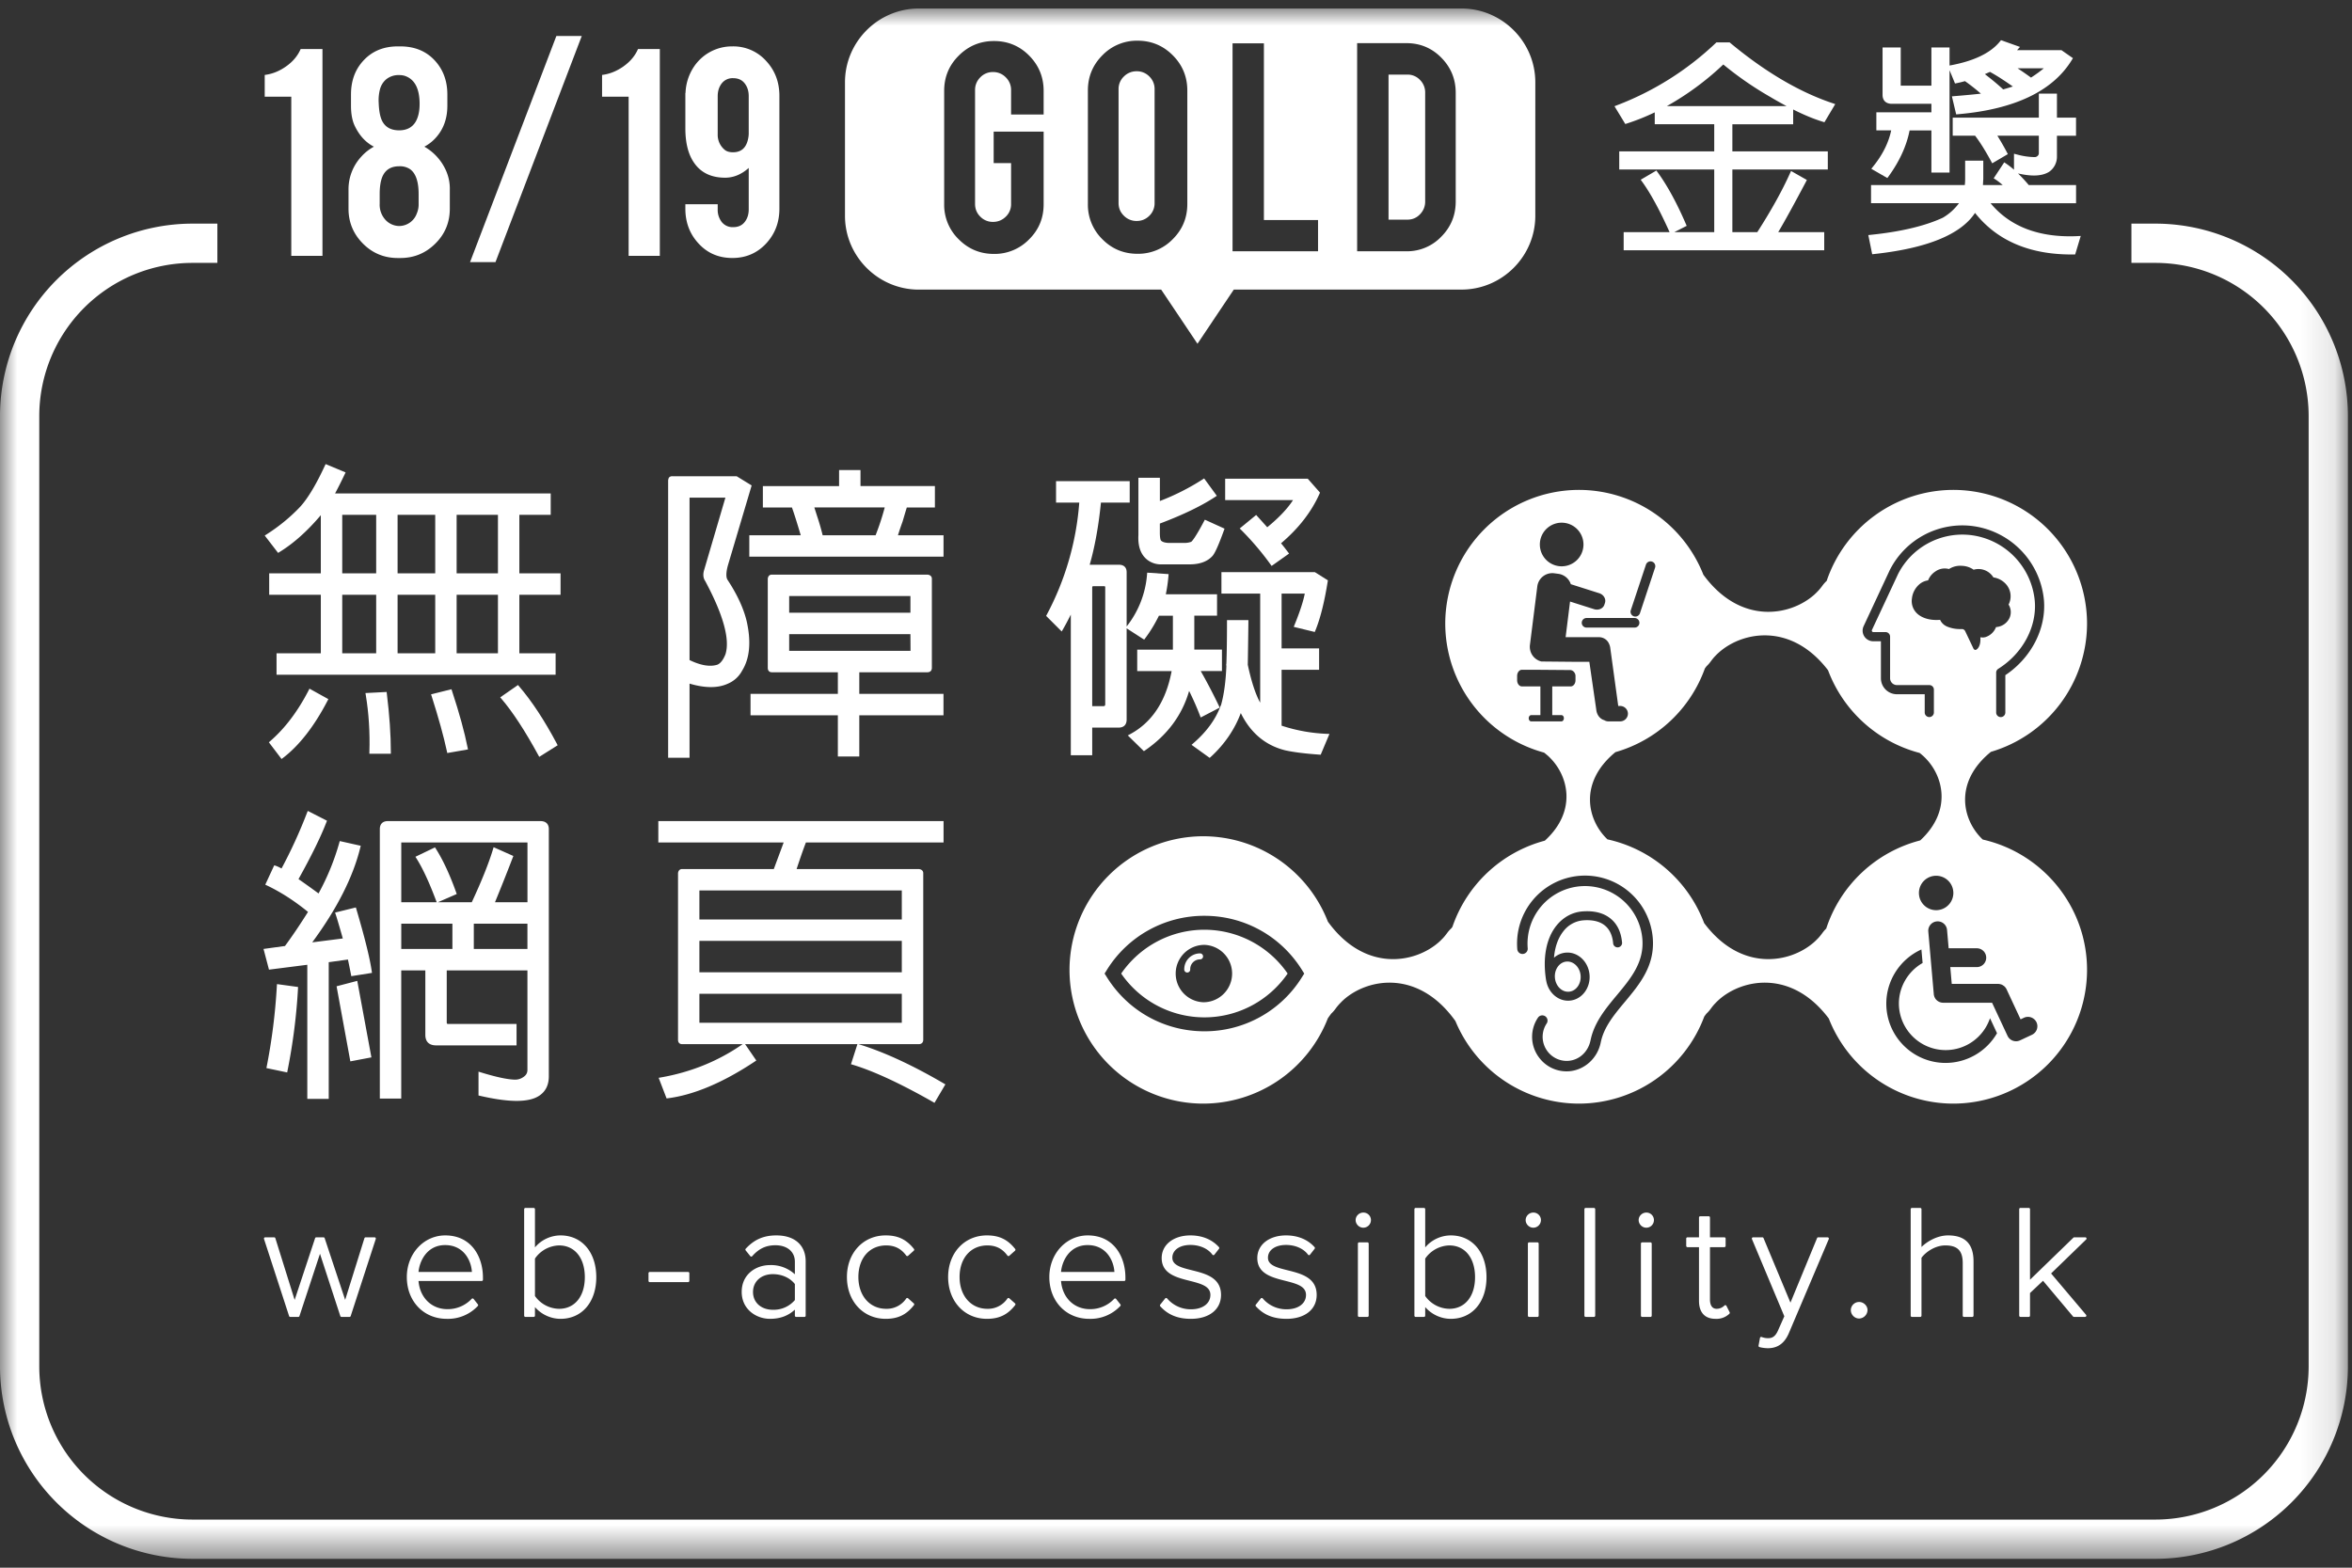 <svg xmlns="http://www.w3.org/2000/svg" xmlns:xlink="http://www.w3.org/1999/xlink" width="69" height="46" viewBox="0 0 69 46">
    <rect x="0" y="0" width="69" height="46" fill="#333333" stroke="none"/>
    <defs>
        <path id="a" d="M0 45.49h68.88V0H0z"/>
    </defs>
    <g fill="none" fill-rule="evenodd" transform="translate(0 .25)">
        <path fill="#FFF" d="M13.121 21.846l.608-.106-.01-.049c-.09-.457-.245-1.02-.46-1.674l-.015-.043-.598.15.016.049c.202.633.354 1.18.45 1.628l.01.045zM10.836 21.866h.63v-.048c0-.51-.04-1.089-.118-1.72l-.005-.044-.622.032.009.053c.089.536.125 1.1.107 1.678l-.001.05zM15.224 19.883l-.028-.033-.521.362.034.04c.328.382.693.94 1.086 1.661l.025.045.54-.34-.02-.039c-.367-.692-.742-1.262-1.116-1.696"/>
        <mask id="b" fill="#fff">
            <use xlink:href="#a"/>
        </mask>
        <path fill="#FFF" d="M10.04 16.574h.996v-1.717h-.996v1.717zm0 2.346h.996v-1.717h-.996v1.717zm1.624-2.346h1.104v-1.717h-1.104v1.717zm0 2.346h1.104v-1.717h-1.104v1.717zm1.732-2.346h1.212v-1.717h-1.212v1.717zm0 2.346h1.212v-1.717h-1.212v1.717zm1.84-4.063h.92v-.628H9.83c.095-.178.191-.37.287-.572l.022-.045-.586-.245-.02.042c-.255.552-.498.958-.721 1.205-.291.309-.628.585-1.001.822l-.045.028.393.51.036-.023c.41-.25.82-.615 1.217-1.085v1.708H7.897v.629h1.515v1.717H8.113v.628H16.3v-.628h-1.064v-1.717h1.209v-.629h-1.209v-1.717zM8.299 21.992c.478-.364.92-.93 1.312-1.685l.022-.042-.554-.308-.022.044c-.32.623-.703 1.128-1.135 1.5l-.034.03.372.49.039-.03zM20.658 16.473c-.04.128-.029.24.03.325.533.994.732 1.719.594 2.152-.067.166-.148.27-.24.305-.216.067-.489.02-.813-.137v-4.766h1.052l-.623 2.12zm-.429 3.336c.451.134.826.136 1.114.006a.843.843 0 0 0 .43-.389c.223-.358.267-.844.133-1.444-.091-.382-.282-.794-.565-1.222-.046-.077-.041-.223.014-.422l.696-2.344-.44-.27h-1.89a.12.12 0 0 0-.088.032c-.014.014-.023.036-.032.088v8.14h.628v-2.175zM23.152 18.847v-.49h3.557l.003.49h-3.56zm0-1.118h3.557v-.49h-3.557v.49zm2.057 4.218v-1.209h2.47v-.628h-2.47v-.634h1.999c.081 0 .13-.049.13-.13v-2.615c0-.032-.013-.108-.13-.12h-4.564c-.067 0-.111.042-.12.12v2.615c0 .081.044.13.12.13h1.936v.634h-2.562v.628h2.562v1.21h.629z" mask="url(#b)"/>
        <path fill="#FFF" d="M23.89 14.64h2.065a7.361 7.361 0 0 1-.268.816h-1.553a6.681 6.681 0 0 0-.154-.535l-.09-.28m-.4.815h-1.508v.628h5.698v-.628h-1.337c.038-.124.083-.257.135-.399.05-.168.09-.307.125-.416h.824v-.629h-2.183v-.469h-.628v.47H22.38v.628h.853c.067.186.153.46.258.815M32.424 16.983v3.428c0 .045-.015.06-.06.06h-.322v-3.479c0-.033.009-.042.042-.042h.298c.042 0 .042.014.042.033zm2.8 3.82l.559-.29-.02-.042a16.209 16.209 0 0 0-.538-1.031h.623v-.629h-.811v-.995h.667v-.628h-1.503c.035-.168.062-.35.078-.544l.004-.048-.628-.043-.004.047a2.815 2.815 0 0 1-.594 1.526l-.005.005v-1.59c0-.141-.08-.22-.228-.22h-.856c.15-.522.261-1.136.33-1.824h.844v-.629h-2.161v.629h.681a8.299 8.299 0 0 1-.955 3.293l-.017.032.457.457.032-.054c.077-.134.156-.282.235-.442v4.128h.628V21.1h.773c.153 0 .237-.084.237-.237v-2.676l.514.332.027-.036c.146-.193.283-.417.406-.666h.41v.995h-1.047v.629h1.01c-.166.888-.58 1.513-1.228 1.857l-.058.031.472.462.033-.022c.654-.449 1.09-1.035 1.294-1.746.124.252.232.497.32.73l.02.051zM37.177 15.221c-.135-.15-.233-.26-.295-.327l-.03-.034-.483.397.038.037c.32.321.613.665.87 1.023l.028.039.512-.363-.03-.04a8.562 8.562 0 0 0-.205-.262c.513-.434.894-.924 1.13-1.457l.013-.029-.36-.409h-2.423v.628h1.991c-.163.253-.417.52-.756.797" mask="url(#b)"/>
        <path fill="#FFF" d="M33.68 16.192a.649.649 0 0 0 .397.118h.821c.302 0 .53-.085.678-.253.077-.095.185-.342.333-.753l.015-.042-.578-.263-.021.04c-.27.51-.36.598-.381.61a.6.6 0 0 1-.217.032h-.415c-.129 0-.216-.027-.256-.075-.011-.02-.03-.075-.03-.228v-.265c.677-.255 1.225-.52 1.63-.787l.041-.028-.372-.51-.038.025a6.833 6.833 0 0 1-1.26.638v-.682h-.63v1.687c-.018.34.077.588.282.736M38.932 21.283a4.838 4.838 0 0 1-1.334-.24v-1.64h1.1v-.628h-1.1v-1.608h.68c-.043.225-.144.536-.303.925l-.021.052.617.15.016-.039c.145-.35.267-.836.364-1.445l.005-.031-.381-.24h-2.742v.628h1.137v3.202c-.14-.254-.261-.63-.364-1.112.006-.349.012-.77.018-1.263v-.049h-.628v.048c0 .501-.006.916-.018 1.232a.11.11 0 0 0 0 .063c-.018.462-.071.85-.158 1.154a.16.16 0 0 0-.02.042c-.146.388-.415.751-.798 1.081l-.046.04.532.383.03-.026c.405-.372.702-.805.883-1.289.285.58.721.948 1.301 1.093.241.054.58.097 1.009.127l.034.002.257-.61-.07-.002zM11.772 27.595h1.5v-.742h-1.5v.742zm3.272-2.686l.016-.042-.579-.258-.016.053c-.123.41-.333.936-.625 1.562h-.994l.553-.241-.015-.043c-.187-.523-.388-.958-.6-1.29l-.023-.036-.574.276.029.046c.184.29.38.713.582 1.254l.012.034h-1.038v-1.753h3.702v1.753h-.953c.16-.386.336-.828.523-1.315zM13.9 27.595h1.573v-.742H13.9v.742zm1.954-3.752h-4.473c-.154 0-.238.084-.238.237v7.905h.628v-3.761h.707v1.89c0 .197.103.304.3.31h2.376v-.628h-2.006c-.026 0-.042-.003-.042-.05v-1.522h2.367v2.92c0 .09-.04.16-.123.212a.413.413 0 0 1-.26.073c-.212-.006-.544-.078-.99-.215l-.062-.019v.699l.038.009c.433.1.791.15 1.08.15.296 0 .518-.052.671-.157.182-.124.274-.313.274-.563V24.08c0-.153-.087-.237-.247-.237zM10.453 26.421l-.013-.044-.61.15.017.05c.034.101.105.34.21.71l-.897.114c.726-.984 1.2-1.92 1.411-2.786l.012-.048-.616-.138-.012.045a7.079 7.079 0 0 1-.61 1.492 25.578 25.578 0 0 0-.588-.421c.385-.69.66-1.254.82-1.673l.016-.04-.564-.288-.02.05a14.387 14.387 0 0 1-.75 1.64 1.034 1.034 0 0 0-.176-.082l-.039-.01-.262.567.043.02c.404.191.812.453 1.211.779-.237.377-.464.713-.676 1l-.629.086.16.608 1.124-.143v3.935h.629v-4.011l.563-.078c.033.152.062.3.09.442l.009.046.607-.096-.007-.047c-.054-.379-.206-.994-.453-1.829" mask="url(#b)"/>
        <path fill="#FFF" d="M9.874 28.69l.404 2.203.618-.117-.415-2.245zM8.122 28.678a17.358 17.358 0 0 1-.297 2.365l-.01.047.61.128.009-.047c.162-.81.265-1.623.308-2.416l.002-.044-.618-.085-.004.052zM20.518 29.76h5.938v-.85h-5.938v.85zm0-1.48h5.938v-.922h-5.938v.923zm0-1.55h5.938v-.852h-5.938v.851zm4.684 3.664l-.017-.006h1.77c.081 0 .13-.048.13-.129V25.37c0-.032-.012-.107-.13-.12H23.37c.112-.34.201-.595.273-.779h4.038v-.628h-8.368v.628h3.677l-.289.779h-2.69c-.066 0-.111.043-.12.12v4.89c0 .08.045.128.12.128h1.776c-.71.495-1.52.825-2.407.978l-.057.01.232.604.038-.004c.761-.097 1.621-.46 2.555-1.081l.04-.027-.329-.48h3.295l-.189.589.047.014c.613.184 1.408.553 2.363 1.096l.04.023.32-.542-.042-.024c-.924-.54-1.763-.928-2.49-1.15zM10.989 36.056h-.263c-.016 0-.03.01-.035.026l-.565 1.81-.601-1.81a.037.037 0 0 0-.035-.026h-.21c-.017 0-.03.01-.036.025l-.6 1.812-.566-1.811a.037.037 0 0 0-.035-.026H7.78a.037.037 0 0 0-.035.048l.736 2.263a.037.037 0 0 0 .035.025h.234c.016 0 .03-.01.035-.025l.602-1.828.597 1.828a.037.037 0 0 0 .035.025h.234c.016 0 .03-.01.035-.025l.736-2.263a.037.037 0 0 0-.035-.048M13.058 36.284c.55 0 .767.458.786.788h-1.566c.03-.33.256-.788.78-.788m.005-.284c-.633 0-1.128.537-1.128 1.222 0 .71.492 1.226 1.17 1.226a1.2 1.2 0 0 0 .912-.376.037.037 0 0 0 .002-.049l-.126-.16a.038.038 0 0 0-.028-.013.032.032 0 0 0-.028.012.962.962 0 0 1-.713.302c-.463 0-.806-.338-.846-.826h1.853c.02 0 .037-.016.037-.037v-.065c0-.615-.342-1.236-1.105-1.236M17.157 37.226c0 .564-.297.928-.755.928a.882.882 0 0 1-.708-.376V36.68a.886.886 0 0 1 .708-.386c.458 0 .755.366.755.932M16.444 36a.986.986 0 0 0-.75.352v-1.12a.037.037 0 0 0-.037-.038h-.244a.037.037 0 0 0-.036.037v3.124c0 .02.016.037.036.037h.244c.02 0 .037-.016.037-.037v-.252c.186.215.464.345.75.345.627 0 1.049-.49 1.049-1.222 0-.733-.422-1.226-1.049-1.226M20.186 37.072h-1.124a.037.037 0 0 0-.037.037v.225c0 .02.016.037.037.037h1.124c.02 0 .037-.017.037-.037v-.225a.037.037 0 0 0-.037-.037M22.672 38.182c-.342 0-.581-.214-.581-.52 0-.31.239-.525.581-.525.264 0 .5.105.647.29v.47a.815.815 0 0 1-.647.285M22.775 36c-.37 0-.648.12-.898.391a.037.037 0 0 0-.002.048l.136.169a.037.037 0 0 0 .028.014.04.04 0 0 0 .029-.013c.194-.221.404-.32.68-.32.347 0 .571.19.571.483v.369a1.03 1.03 0 0 0-.731-.27c-.412 0-.829.27-.829.786 0 .514.427.791.829.791.295 0 .536-.088.731-.27v.177c0 .02.017.037.037.037h.244c.02 0 .036-.016.036-.037v-1.592c0-.478-.322-.763-.86-.763M25.997 36.294c.253 0 .44.095.589.298a.037.037 0 0 0 .026.015c.01.001.02-.002.028-.009l.168-.15a.037.037 0 0 0 .005-.05c-.222-.28-.47-.398-.83-.398-.66 0-1.137.514-1.137 1.222 0 .71.478 1.226 1.137 1.226.361 0 .61-.12.83-.403a.037.037 0 0 0-.005-.05l-.168-.15a.037.037 0 0 0-.054.006.687.687 0 0 1-.589.303c-.48 0-.815-.383-.815-.932 0-.555.327-.928.815-.928M28.966 36.294c.253 0 .44.095.589.298a.037.037 0 0 0 .026.015c.01.001.02-.002.028-.009l.169-.15a.037.037 0 0 0 .004-.05c-.222-.28-.47-.398-.83-.398-.659 0-1.137.514-1.137 1.222 0 .71.478 1.226 1.137 1.226.361 0 .61-.12.83-.403a.037.037 0 0 0-.004-.05l-.169-.15a.037.037 0 0 0-.054.006.687.687 0 0 1-.589.303c-.48 0-.815-.383-.815-.932 0-.555.327-.928.815-.928M31.907 36.284c.55 0 .767.458.786.788h-1.566c.03-.33.255-.788.78-.788m.005-.284c-.633 0-1.128.537-1.128 1.222 0 .71.492 1.226 1.17 1.226a1.2 1.2 0 0 0 .912-.376.037.037 0 0 0 .002-.049l-.126-.16a.038.038 0 0 0-.028-.013.035.035 0 0 0-.028.012.962.962 0 0 1-.713.302c-.464 0-.807-.338-.846-.826h1.853c.02 0 .036-.016.036-.037v-.065c0-.615-.341-1.236-1.104-1.236M34.965 37.022c-.307-.077-.572-.143-.572-.367s.213-.375.53-.375c.272 0 .513.106.644.284.007.01.018.015.03.016a.036.036 0 0 0 .03-.015l.135-.173a.037.037 0 0 0-.001-.047c-.203-.226-.493-.345-.838-.345-.496 0-.843.273-.843.664 0 .462.433.57.815.667.33.084.614.156.614.415 0 .253-.228.422-.567.422a.906.906 0 0 1-.702-.318.038.038 0 0 0-.058 0l-.145.182a.037.037 0 0 0 .001.048c.228.251.513.368.899.368.537 0 .884-.275.884-.702 0-.51-.455-.624-.856-.724M37.77 37.022c-.307-.077-.572-.143-.572-.367s.213-.375.53-.375c.272 0 .513.106.645.284.006.01.017.015.029.016a.036.036 0 0 0 .03-.015l.135-.173a.037.037 0 0 0-.001-.047c-.203-.226-.493-.345-.838-.345-.496 0-.843.273-.843.664 0 .462.433.57.815.667.33.084.614.156.614.415 0 .253-.228.422-.567.422a.906.906 0 0 1-.702-.318c-.014-.018-.044-.018-.058 0l-.145.182a.037.037 0 0 0 .001.048c.228.251.513.368.899.368.537 0 .885-.275.885-.702 0-.51-.456-.624-.857-.724M40.116 36.204h-.243a.037.037 0 0 0-.037.036v2.115c0 .02.016.037.037.037h.243c.02 0 .037-.016.037-.037V36.24a.037.037 0 0 0-.037-.036M39.994 35.33c-.121 0-.224.1-.224.22 0 .121.103.224.224.224.124 0 .225-.1.225-.224a.22.22 0 0 0-.225-.22M43.273 37.226c0 .564-.296.928-.754.928a.882.882 0 0 1-.708-.376V36.68a.886.886 0 0 1 .708-.386c.458 0 .754.366.754.932M42.561 36a.985.985 0 0 0-.75.352v-1.12a.037.037 0 0 0-.037-.038h-.244a.037.037 0 0 0-.036.037v3.124c0 .02.016.037.036.037h.244c.02 0 .037-.016.037-.037v-.252c.186.215.464.345.75.345.627 0 1.048-.49 1.048-1.222 0-.733-.421-1.226-1.048-1.226M44.982 35.33c-.122 0-.224.1-.224.22 0 .121.102.224.224.224.123 0 .224-.1.224-.224a.22.22 0 0 0-.224-.22M45.104 36.204h-.244a.037.037 0 0 0-.037.036v2.115c0 .02.017.037.037.037h.244c.02 0 .036-.016.036-.037V36.24a.037.037 0 0 0-.036-.036M46.761 35.194h-.243a.037.037 0 0 0-.037.037v3.124c0 .02.016.037.037.037h.243c.02 0 .037-.017.037-.037v-3.124a.037.037 0 0 0-.037-.037M48.297 35.33c-.121 0-.224.1-.224.22 0 .121.103.224.224.224.124 0 .224-.1.224-.224a.22.22 0 0 0-.224-.22M48.419 36.204h-.244a.037.037 0 0 0-.036.036v2.115c0 .02.016.037.036.037h.244c.02 0 .037-.016.037-.037V36.24a.037.037 0 0 0-.037-.036M50.648 38.067a.037.037 0 0 0-.027-.02.037.037 0 0 0-.033.012.319.319 0 0 1-.226.095c-.171 0-.197-.17-.197-.272v-1.537h.422c.02 0 .037-.016.037-.037v-.215a.037.037 0 0 0-.037-.037h-.422v-.581a.037.037 0 0 0-.037-.037h-.248a.037.037 0 0 0-.037.037v.581h-.338a.037.037 0 0 0-.037.037v.215c0 .02.017.037.037.037h.338v1.575c0 .34.171.528.482.528a.545.545 0 0 0 .41-.15.037.037 0 0 0 .007-.044l-.094-.187zM53.617 36.056h-.276a.037.037 0 0 0-.034.023l-.781 1.894-.79-1.894a.037.037 0 0 0-.034-.023h-.272a.037.037 0 0 0-.034.051l.95 2.266-.173.39c-.087.21-.182.253-.307.253a.53.53 0 0 1-.182-.034.036.036 0 0 0-.032 0 .036.036 0 0 0-.02.027l-.042.225a.037.037 0 0 0 .026.042c.064.02.171.034.25.034.286 0 .487-.145.614-.444l1.171-2.759a.037.037 0 0 0-.034-.05M54.54 37.953a.244.244 0 0 0-.243.238c0 .134.111.248.243.248a.254.254 0 0 0 .247-.248c0-.127-.115-.238-.247-.238M57.148 36c-.303 0-.6.166-.778.34v-1.109a.037.037 0 0 0-.037-.037h-.243a.037.037 0 0 0-.037.037v3.124c0 .02.016.037.037.037h.243c.02 0 .037-.017.037-.037v-1.698c.134-.182.413-.363.698-.363.359 0 .512.155.512.52v1.541c0 .02.016.037.036.037h.244c.02 0 .037-.017.037-.037v-1.592c0-.514-.245-.763-.749-.763M60.172 37.117l1.03-.998a.037.037 0 0 0-.026-.063h-.324a.037.037 0 0 0-.025.01L59.554 37.3V35.23a.037.037 0 0 0-.036-.037h-.244a.037.037 0 0 0-.037.037v3.124c0 .02.017.037.037.037h.244c.02 0 .036-.016.036-.037v-.663l.382-.36.879 1.047a.037.037 0 0 0 .028.013h.328a.037.037 0 0 0 .028-.06l-1.027-1.215zM45.22 19.16a.443.443 0 0 1-.337-.484l.217-1.724a.444.444 0 0 1 .5-.38l.113.015a.449.449 0 0 1 .37.305l.832.264c.13.041.206.168.17.283l-.017.052c-.036.115-.171.175-.302.134l-.706-.224-.13 1.046h.98a.32.32 0 0 1 .296.197.4.4 0 0 1 .035.126l.233 1.695h.058c.124 0 .226.102.226.226a.227.227 0 0 1-.226.226h-.35a.224.224 0 0 1-.12-.036c-.12-.033-.216-.151-.232-.303l-.204-1.408h-.35l-1.056-.01zm1 .55c0 .1-.063.181-.14.181h-.542v.843h.27c.04 0 .071.04.071.091s-.032.092-.071.092h-.888c-.04 0-.072-.041-.072-.092 0-.05.033-.091.072-.091h.27v-.843h-.542c-.077 0-.14-.08-.14-.18v-.128c0-.1.063-.18.14-.18h.42l.992.008c.094 0 .16.092.16.172v.128zm-.406-4.623a.64.64 0 1 1 0 1.28.64.64 0 0 1 0-1.28zm2.028 2.57l.445-1.339a.14.14 0 0 1 .267.089l-.444 1.338a.14.14 0 1 1-.268-.089zm.112.508h-1.41a.14.14 0 1 1 0-.281h1.41a.14.14 0 1 1 0 .281zm5.62 8.833a.967.967 0 0 0-.116.136v-.001c-.033.046-.07.092-.111.137l-.06.061-.024.024-.04.037c-.707.627-2.152.884-3.23-.558a3.936 3.936 0 0 0-2.836-2.455l-.011-.011c-.577-.558-.84-1.655.245-2.548a3.939 3.939 0 0 0 2.625-2.457l.048-.064a.942.942 0 0 0 .128-.147v.001c.033-.046.07-.092.111-.137l.06-.062.024-.023.041-.037c.7-.622 2.127-.879 3.201.523a3.94 3.94 0 0 0 2.685 2.426l.022.016c.02.017.042.034.061.052l.024.02.037.036c.555.536.82 1.57-.125 2.443a3.937 3.937 0 0 0-2.758 2.588zm4.595-2.613l-.019-.017c-.578-.56-.842-1.662.257-2.557a3.929 3.929 0 0 0 2.82-3.764 3.927 3.927 0 0 0-3.923-3.922 3.929 3.929 0 0 0-3.715 2.668l-.002.003a.952.952 0 0 0-.129.147v-.001c-.033.047-.07.092-.111.137l-.06.062-.024.023-.04.038c-.711.63-2.172.888-3.252-.589a3.928 3.928 0 0 0-3.65-2.488 3.927 3.927 0 0 0-3.922 3.922 3.929 3.929 0 0 0 2.898 3.786l.034.026.062.052.024.02.037.036c.556.538.822 1.577-.133 2.45a3.938 3.938 0 0 0-2.712 2.53l-.03.04a.946.946 0 0 0-.129.147v-.001c-.033.046-.07.092-.111.137l-.06.061-.024.024-.04.037c-.713.633-2.18.89-3.26-.6a3.928 3.928 0 0 0-3.656-2.504 3.927 3.927 0 0 0-3.923 3.922 3.927 3.927 0 0 0 3.923 3.923 3.928 3.928 0 0 0 3.655-2.501c.033-.05.067-.096.102-.142a.943.943 0 0 0 .128-.147v.001c.033-.047.071-.092.112-.137l.06-.062.023-.023.041-.038c.717-.636 2.195-.89 3.277.626a3.928 3.928 0 0 0 3.624 2.423 3.93 3.93 0 0 0 3.676-2.554c.022-.031.044-.06.067-.089a.943.943 0 0 0 .128-.147v.001a1.46 1.46 0 0 1 .111-.137l.06-.062.024-.023.041-.038c.705-.625 2.146-.882 3.223.552a3.928 3.928 0 0 0 3.653 2.497 3.927 3.927 0 0 0 3.923-3.923c0-1.866-1.31-3.43-3.058-3.825zM56.8 26.457a.505.505 0 1 1 0-1.01.505.505 0 0 1 0 1.01zm1.469 1.394a.276.276 0 0 1-.276.276h-.778l.043.493h1.365a.34.34 0 0 1 .017.001l.012.002a.172.172 0 0 1 .028.005.514.514 0 0 1 .011.003l.015.004a.22.22 0 0 1 .035.015.4.4 0 0 1 .046.03l.01.007a.17.17 0 0 1 .018.018.235.235 0 0 1 .027.032.478.478 0 0 1 .008.012l.006.01a.21.21 0 0 1 .008.015l.003.006.41.88.1-.047a.277.277 0 0 1 .367.133.276.276 0 0 1-.133.367l-.35.164a.275.275 0 0 1-.367-.134l-.453-.97h-1.436a.25.25 0 0 1-.027-.002h-.005a.305.305 0 0 1-.022-.004l-.009-.002-.016-.004-.011-.004a.329.329 0 0 1-.014-.005l-.011-.005a.24.24 0 0 1-.012-.006l-.011-.006a.326.326 0 0 1-.012-.007l-.01-.007a.226.226 0 0 1-.039-.034l-.01-.01a.153.153 0 0 1-.016-.02l-.006-.01-.008-.013-.005-.01a.277.277 0 0 1-.016-.037l-.004-.012-.003-.013a.286.286 0 0 1-.003-.013l-.003-.013-.001-.014v-.002l-.161-1.835a.276.276 0 0 1 .55-.048l.047.538h.826c.152 0 .276.123.276.276zm.313 2.223a1.748 1.748 0 0 1-1.504.865c-.96 0-1.74-.78-1.74-1.74 0-.674.396-1.294 1.01-1.58l.02-.009.035.397-.009.005c-.423.245-.687.7-.687 1.187a1.372 1.372 0 0 0 2.66.464l.014-.036.205.44-.004.007zm-12.648-2.371c.353-.03.666.263.698.651.032.389-.229.728-.581.757-.331.028-.627-.228-.689-.581l-.005-.02c-.103-.651.002-1.216.296-1.59.196-.25.466-.401.762-.426.335-.027.609.037.812.193.213.162.334.41.36.735a.132.132 0 0 1-.261.022c-.02-.249-.108-.433-.258-.548-.15-.115-.363-.162-.632-.14a.82.82 0 0 0-.576.326c-.154.196-.245.46-.271.77a.598.598 0 0 1 .345-.149zm1.736 1.443c-.318.38-.617.74-.709 1.191-.096.472-.48.809-.923.846a1.006 1.006 0 0 1-.895-.413 1.006 1.006 0 0 1-.025-1.158.153.153 0 1 1 .256.17.707.707 0 0 0 .478 1.089c.38.06.727-.196.809-.595.107-.526.445-.933.773-1.326.413-.497.804-.966.747-1.653a1.69 1.69 0 0 0-1.82-1.542 1.689 1.689 0 0 0-1.543 1.821.153.153 0 0 1-.306.025 1.996 1.996 0 0 1 1.823-2.152 1.996 1.996 0 0 1 2.152 1.823c.067.812-.382 1.352-.817 1.874zm-1.64-.297c.207-.017.36-.23.34-.473-.02-.244-.206-.428-.414-.411-.208.017-.36.23-.34.473.02.244.205.429.413.411zm-10.697.31a.842.842 0 1 1 0-1.684.842.842 0 0 1 0 1.683zm0-2.128c-.974 0-1.886.48-2.441 1.286a2.965 2.965 0 0 0 2.441 1.285c.975 0 1.886-.48 2.442-1.285a2.966 2.966 0 0 0-2.442-1.286zm2.861 1.394a3.357 3.357 0 0 1-2.86 1.586c-1.17 0-2.24-.593-2.861-1.586l-.068-.108.068-.109a3.356 3.356 0 0 1 2.86-1.586c1.17 0 2.24.593 2.861 1.586l.068.109-.068.108zm-2.988-.7a.464.464 0 0 0-.464.464.088.088 0 1 0 .175 0 .286.286 0 0 1 .289-.288.088.088 0 0 0 0-.176zm19.47-9.609l.765-1.64a2.384 2.384 0 0 1 2.352-1.299 2.418 2.418 0 0 1 2.17 2.187c.068.836-.374 1.691-1.133 2.197v1.096a.134.134 0 1 1-.269 0v-1.17c0-.046.024-.089.063-.113.713-.447 1.133-1.227 1.07-1.988a2.146 2.146 0 0 0-1.925-1.94 2.117 2.117 0 0 0-2.086 1.148l-.765 1.638a.044.044 0 0 0 .038.065h.359c.074 0 .134.06.134.135v1.22c0 .11.09.2.2.2h.951c.074 0 .134.06.134.134v.67a.134.134 0 1 1-.269 0v-.535h-.816a.47.47 0 0 1-.469-.469v-1.086h-.224a.311.311 0 0 1-.28-.45zm3.562.331l-.047.008a.63.63 0 0 1-.094-.005c.02.27-.098.347-.098.347-.062.06-.103-.014-.103-.014l-.242-.509a.107.107 0 0 0-.1-.066h-.02a.982.982 0 0 1-.42-.076h-.001l-.014-.008a.38.38 0 0 1-.175-.17l-.007-.017a1.24 1.24 0 0 1-.109.005c-.24 0-.45-.072-.58-.203a.5.5 0 0 1-.139-.423.642.642 0 0 1 .247-.444.496.496 0 0 1 .228-.092.553.553 0 0 1 .217-.264.473.473 0 0 1 .396-.069.61.61 0 0 1 .378-.094.631.631 0 0 1 .345.114.513.513 0 0 1 .58.226.61.61 0 0 1 .368.197.531.531 0 0 1 .077.6.415.415 0 0 1 .032.383.47.47 0 0 1-.4.277.492.492 0 0 1-.319.297zM33.346 1.841a.515.515 0 0 0-.375.154.503.503 0 0 0-.156.372v3.34c0 .147.052.271.156.373a.515.515 0 0 0 .375.154c.146 0 .27-.051.373-.154a.507.507 0 0 0 .153-.372v-3.34a.507.507 0 0 0-.153-.373.507.507 0 0 0-.373-.154M41.66 6.036c.1-.105.15-.23.15-.372V2.469a.516.516 0 0 0-.153-.375.498.498 0 0 0-.367-.155h-.555v4.256h.555c.146 0 .269-.053.37-.159" mask="url(#b)"/>
        <path fill="#FFF" d="M34.832 5.736c0 .406-.143.75-.43 1.035a1.41 1.41 0 0 1-1.031.426c-.406 0-.75-.143-1.033-.429a1.415 1.415 0 0 1-.423-1.032V2.405c0-.406.143-.75.428-1.035a1.405 1.405 0 0 1 1.028-.426c.405 0 .75.143 1.035.429.284.285.426.63.426 1.032v3.33zM30.617 3.11h-.955v-.716a.512.512 0 0 0-.156-.375.511.511 0 0 0-.375-.155.503.503 0 0 0-.372.155.515.515 0 0 0-.154.375v3.34c0 .147.051.271.154.373a.507.507 0 0 0 .372.154c.146 0 .271-.051.375-.153a.501.501 0 0 0 .156-.372v-1.2h-.511v-.924h1.466v2.133c0 .405-.143.75-.43 1.032a1.41 1.41 0 0 1-1.026.424c-.406 0-.751-.143-1.035-.429a1.406 1.406 0 0 1-.427-1.027V2.415c0-.406.143-.751.43-1.035.285-.284.629-.426 1.032-.426.405 0 .75.143 1.032.428.282.286.424.63.424 1.033v.696zm5.542-2.089h.92v5.186h1.588v.916h-2.508V1.022zm3.655-.005h1.446c.403 0 .745.143 1.026.429.28.285.42.628.42 1.027v3.19c0 .402-.14.747-.423 1.032a1.386 1.386 0 0 1-1.023.429h-1.446V1.017zm-4.248 8.17l.63-.939h6.68c1.19 0 2.165-.974 2.165-2.165V2.165C45.041.975 44.067 0 42.876 0H26.954c-1.19 0-2.165.974-2.165 2.165v3.918c0 1.19.974 2.165 2.165 2.165h7.111l.63.939.435.65.436-.65zM48.9 2.863a8.29 8.29 0 0 0 1.656-1.221 9.91 9.91 0 0 0 1.359.941c.172.103.338.196.496.28h-3.51zm3.706.532v-.432c.318.16.607.279.862.357l.055.017.317-.532-.086-.03c-.968-.325-1.975-.918-2.992-1.764l-.02-.017h-.388l-.021.02a8.71 8.71 0 0 1-2.887 1.821l-.082.032.317.522.055-.018c.273-.088.543-.196.809-.324v.348h1.745v.796h-2.787v.532h2.787v1.839h-1.171l.363-.185-.028-.064c-.265-.614-.542-1.12-.822-1.505l-.039-.054-.46.27.048.066c.243.337.51.828.793 1.458l.007.014h-1.348v.531h5.884v-.531h-1.35c.188-.315.459-.808.808-1.468l.033-.063-.464-.264-.034.074c-.227.506-.549 1.085-.956 1.72h-.732V4.724h2.8v-.532h-2.8v-.796h1.784zM60.938 6.679c-1.116.048-1.971-.277-2.541-.966h2.508V5.18h-1.388a4.646 4.646 0 0 0-.315-.341c.408.094.705.08.91-.046a.537.537 0 0 0 .232-.45v-.61h.56v-.532h-.56v-.704h-.531v.704h-2.527v.531h.657c.14.182.296.431.466.743l.036.067.459-.27-.033-.062a7.419 7.419 0 0 0-.275-.478h1.217v.513a.114.114 0 0 1-.01.046.127.127 0 0 1-.108.069 2.066 2.066 0 0 1-.52-.076l-.091-.023v.469a2.296 2.296 0 0 0-.224-.175l-.062-.042-.31.469.062.04c.068.046.136.099.203.158h-.58l.01-.18v-.536h-.532V5c0 .059-.003.12-.01.18H54.89v.532h2.58a1.583 1.583 0 0 1-.473.426c-.524.243-1.233.411-2.106.501l-.081.009.114.562.067-.007c1.543-.168 2.535-.573 2.95-1.206.64.81 1.59 1.22 2.827 1.22h.057l.054-.001.163-.542-.104.004z" mask="url(#b)"/>
        <path fill="#FFF" d="M58.38 1.86c.184.1.409.244.67.428-.092.03-.187.058-.283.085a7.384 7.384 0 0 0-.417-.354l-.12-.094.15-.066zm1.578-.106c-.096.081-.221.173-.375.273-.118-.086-.25-.178-.394-.273h.769zm-4.55 3.167c.32-.443.526-.895.613-1.344h.64v1.237h.532V1.81l.161.39.06-.012c.073-.015.151-.034.232-.057.155.109.312.232.467.367-.215.024-.472.048-.766.072l-.085.007.126.53.063-.006c1.65-.144 2.768-.678 3.325-1.584l.037-.06-.337-.235h-1.302l.086-.095-.557-.198-.033.04c-.273.336-.758.57-1.44.697l-.037.007v-.53h-.532v1.12h-.9v-1.12h-.533v1.39c0 .161.093.257.257.263h1.176v.25h-1.615v.53h.435c-.075.36-.252.717-.53 1.06l-.053.067.47.271.04-.053zM63.236 6.312h-.707v1.152h.707a4.497 4.497 0 0 1 4.492 4.493v27.89a4.497 4.497 0 0 1-4.492 4.491H5.644a4.497 4.497 0 0 1-4.492-4.492v-27.89a4.497 4.497 0 0 1 4.492-4.492h.733V6.312h-.733A5.65 5.65 0 0 0 0 11.957v27.89a5.65 5.65 0 0 0 5.644 5.643h57.592a5.65 5.65 0 0 0 5.644-5.644v-27.89a5.65 5.65 0 0 0-5.644-5.644" mask="url(#b)"/>
        <path fill="#FFF" d="M8.392 1.699c-.198.14-.407.223-.626.25v.638h.779v4.67h.915V1.189h-.64c-.086.2-.229.37-.428.51M12.19 3.328c-.101.164-.26.246-.48.246-.22 0-.378-.077-.474-.231-.075-.116-.116-.306-.126-.57a1.28 1.28 0 0 1 .041-.417.579.579 0 0 1 .172-.273.57.57 0 0 1 .387-.13c.08 0 .15.013.208.039.255.106.386.366.392.781.003.232-.037.417-.12.555zm.091 2.405a.67.67 0 0 1-.053.28.554.554 0 0 1-.518.369.56.56 0 0 1-.387-.165.654.654 0 0 1-.184-.484v-.29c0-.21.026-.378.077-.504.087-.206.252-.31.494-.31a.53.53 0 0 1 .324.088c.165.122.247.364.247.726v.29zm.17-1.68a1.22 1.22 0 0 0 .333-.26c.226-.25.34-.562.34-.94v-.329c0-.39-.117-.716-.35-.978-.257-.29-.601-.435-1.03-.435h-.073c-.426 0-.768.145-1.026.435-.232.259-.348.584-.348.978v.33c0 .228.034.419.101.57.136.294.326.504.571.63a1.38 1.38 0 0 0-.372.295 1.412 1.412 0 0 0-.373.973v.551c0 .397.14.738.421 1.022.28.283.623.426 1.026.426h.073c.4 0 .742-.14 1.026-.422.284-.28.426-.622.426-1.026v-.551a1.3 1.3 0 0 0-.116-.576 1.515 1.515 0 0 0-.63-.692zM13.79 7.441h.746L17.067.806h-.745zM18.29 1.699c-.2.14-.408.223-.627.25v.638h.779v4.67h.915V1.189h-.64c-.086.2-.23.37-.428.51M21.965 3.68a.87.87 0 0 1-.024.17c-.058.245-.203.368-.436.368-.113 0-.198-.027-.256-.082a.567.567 0 0 1-.194-.44V2.572c0-.149.04-.274.119-.376a.401.401 0 0 1 .336-.152c.145 0 .257.05.336.152.08.102.119.227.119.376V3.68zm.518-2.134a1.292 1.292 0 0 0-.997-.435 1.341 1.341 0 0 0-1.135.607 1.48 1.48 0 0 0-.24.758h-.005v1.04c0 .44.09.781.267 1.026.2.281.5.422.9.422.248 0 .479-.096.692-.286v1.215c0 .148-.04.272-.119.372-.079.1-.19.15-.336.15a.404.404 0 0 1-.336-.15.582.582 0 0 1-.119-.372v-.15h-.949v.13c0 .4.128.74.383 1.017.261.287.593.43.997.43.393 0 .722-.14.985-.42.263-.281.394-.623.394-1.027v-3.31c0-.4-.127-.739-.382-1.017z" mask="url(#b)"/>
    </g>
</svg>
